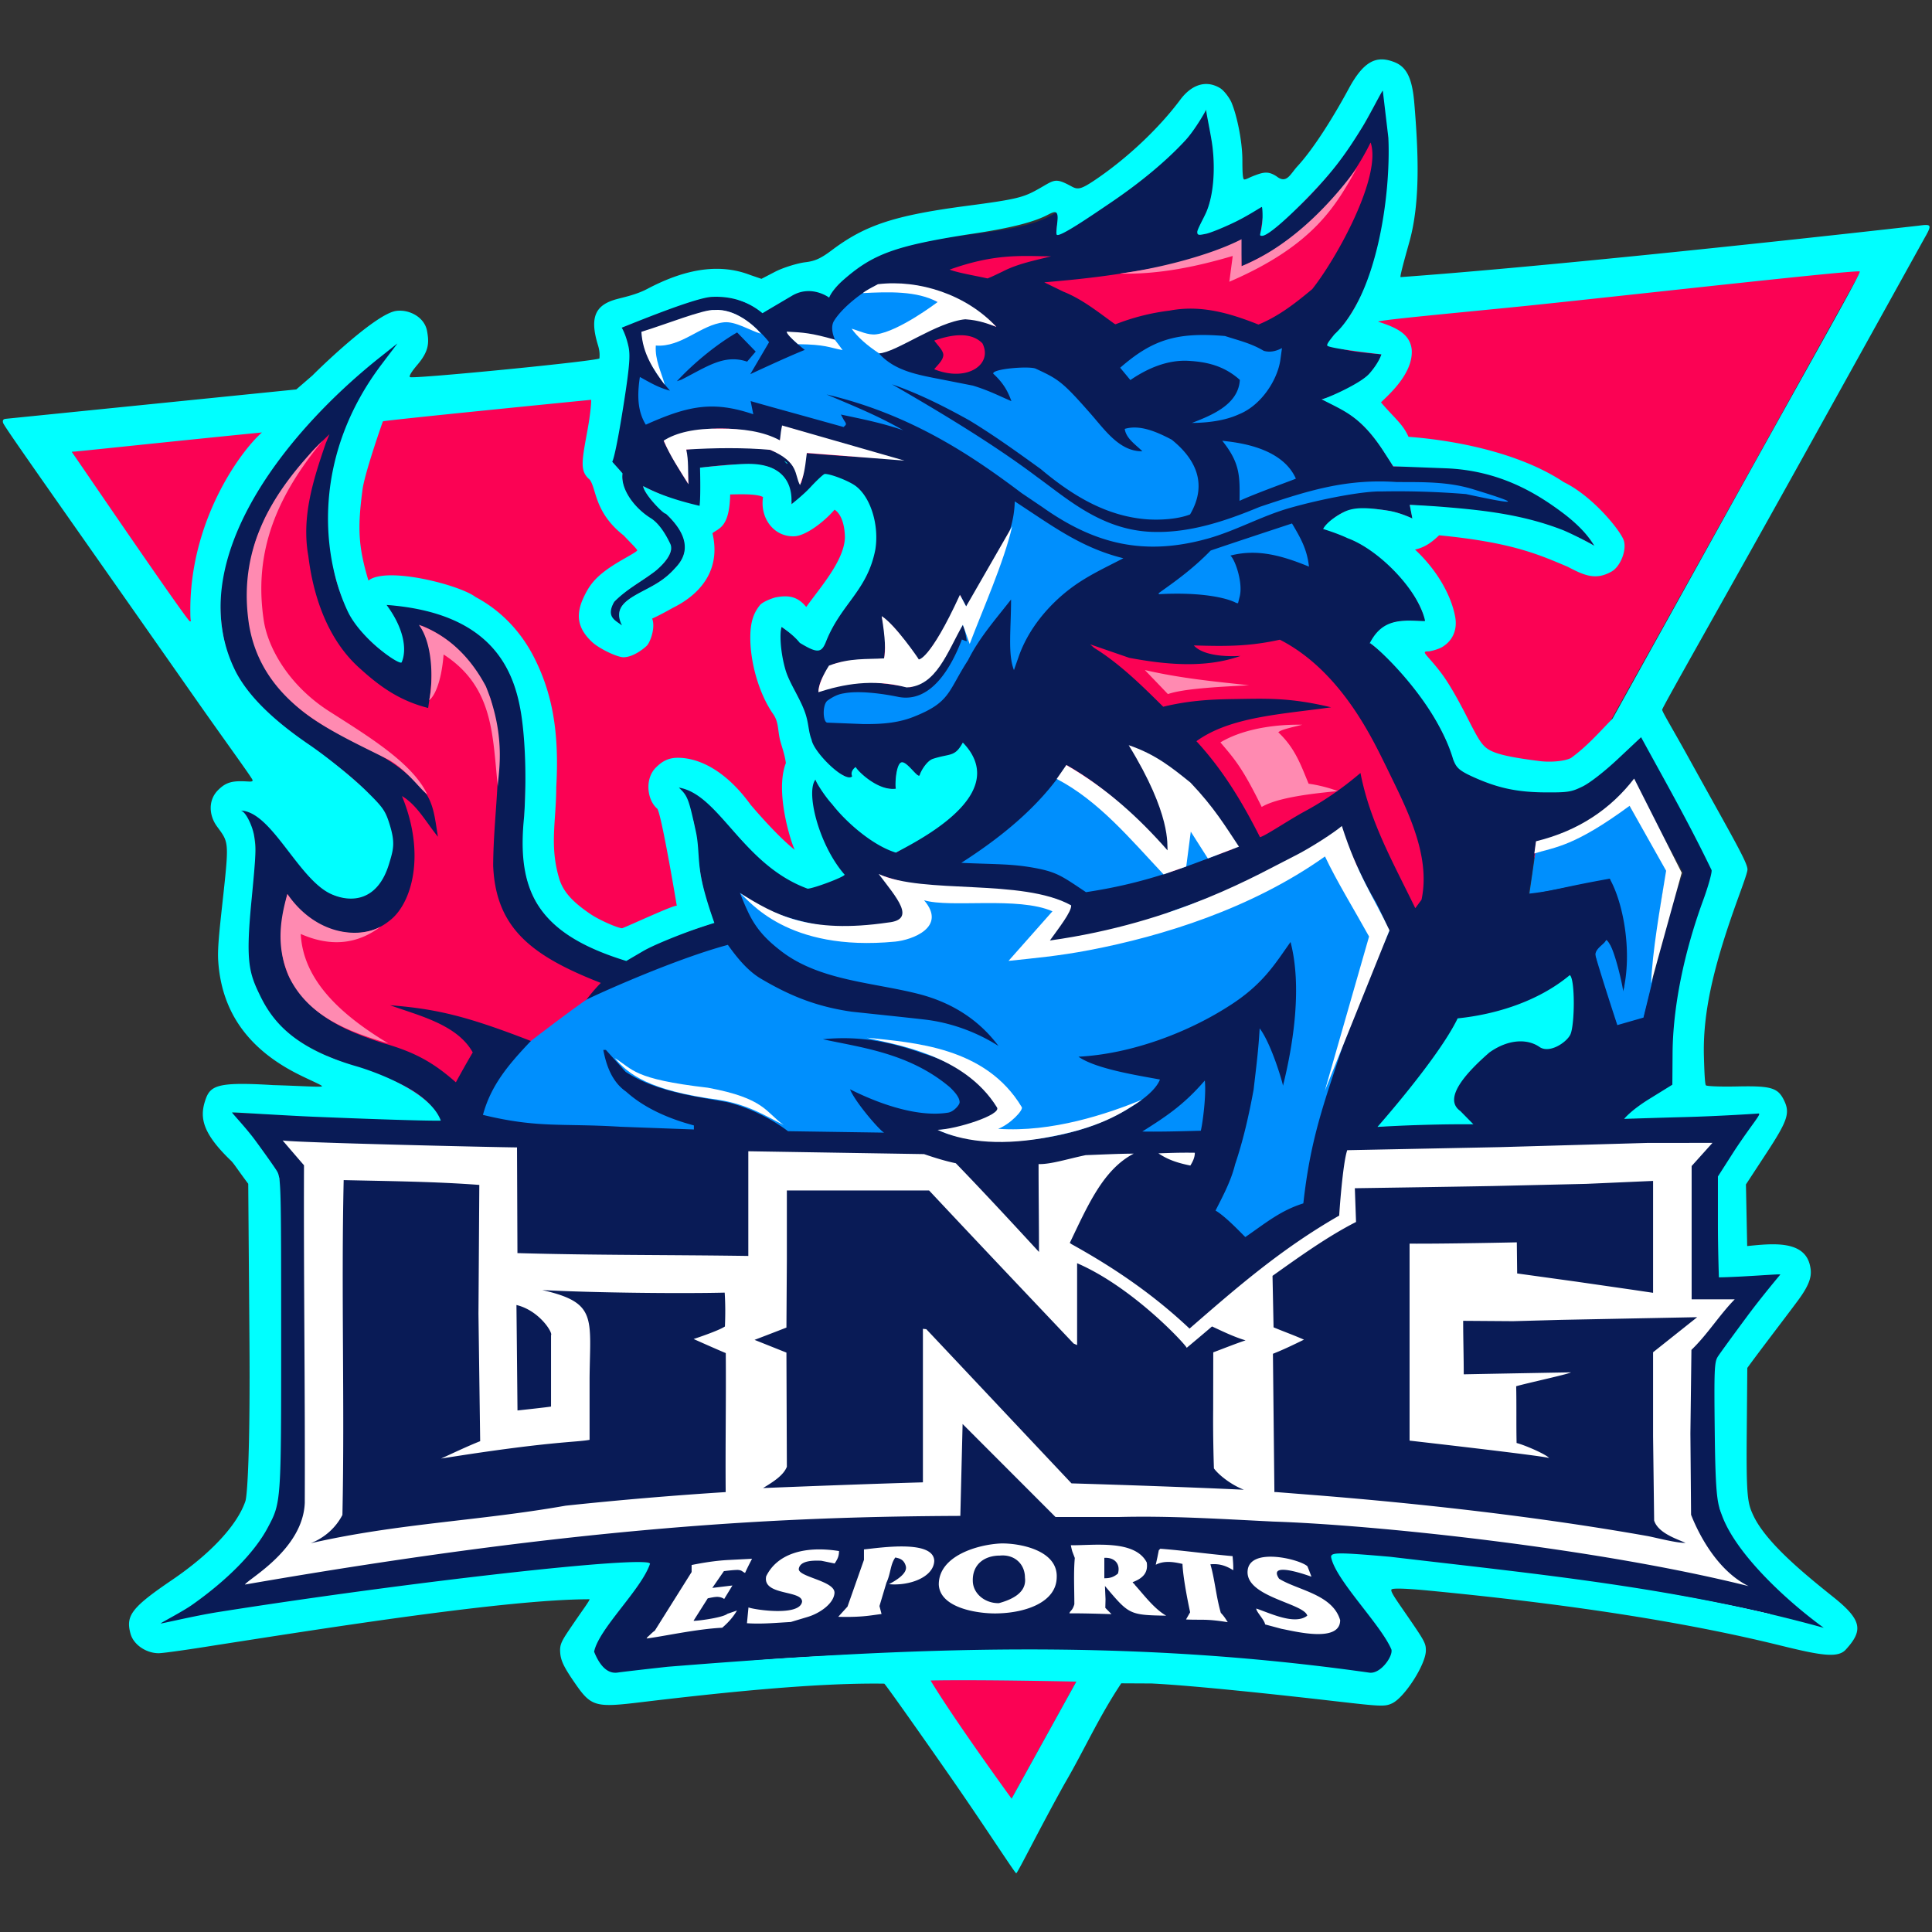 <svg xmlns="http://www.w3.org/2000/svg" xml:space="preserve" width="852" height="852" viewBox="0 0 225.425 225.425"><rect x="0" y="0" width="225.425" height="225.425" fill="#333333" stroke="none"/><g style="display:inline"><path d="m8.384 52.718 32.92 50.602-10.859-.344 3.072 15.188 84.515 91.706c32.833-59.623 66.594-119.656 99.243-178.532l-55.89 3.096c-2.16-8.287 4.67-24.583-5.986-14.805-9.751 3.84-19.677 3.823-29.515 5.732L78.7 42.32Z" style="display:inline;fill:#fb0254;fill-opacity:1;stroke-width:.962;stroke-opacity:.494"/><path d="m30.427 130.704 58.208 2.646 43.128.265 8.797.496 4.432 11.145 8.73-6.085 1.324-6.615 46.037-1.323-.264 3.175-2.646 8.202 1.323 7.673 5.556 1.588-4.498 11.642 6.086 25.4-50.8-7.938 4.233 14.023-85.46-.265 3.174-13.229-50.27 5.821 3.44-10.848z" style="display:inline;fill:#fff;fill-opacity:1;stroke-width:.962;stroke-opacity:.494"/><g style="display:inline;fill:#008ffd;fill-opacity:1"><path d="m84.938 108.511-14.172 6.502c-5.641 3.788-10.203 7.624-15.388 11.412l-1.216 6.314 30.59.749 26.566 1.31 19.55-1.778 5.52.374 6.174.094-2.152 11.319 8.419-.562 6.08-5.051 9.074-31.712-9.074-10.29-12.067 3.649-3.648-5.426-1.87 7.577-8.046-8.98-7.67-4.21-11.6 9.73-4.49 8.137-19.387-3.847zM73.9 49.86l-.187-11.787 14.686-3.649 5.52 3.93 8.325-6.83 8.138 4.21c-.968 2.482-1.85 4.98-2.324 7.555 3.586 2.098 8.602-.685 13.269-1.007l19.831-4.584 9.542 1.965.935 7.016 4.771 8.325 15.154.842 5.332 2.713.375 1.59-15.716-2.152-10.383 2.994 3.46 6.36-15.153 5.52c-8.834.562-16.19 2.193-20.3 6.174l-16.931 7.484-7.016-.936-1.31-4.49 6.08-.842 6.923.468 10.477-21.983-15.435-8.232-10.009-1.216zM179.137 99.531l-.701 4.864 9.423-1.834 1.662 12.826c-.68-1.918-.598-3.876-2.058-5.753-.525.502-1.237.892-1.357 1.637.588 3.021 1.694 5.646 2.584 8.452l3.09-.941.988-3.933c.435-4.468.747-8.989 1.771-13.205l-4.43-7.69c-3.956 2.982-7.497 4.567-10.972 5.577z" style="display:inline;fill:#008ffd;fill-opacity:1;stroke-width:.962;stroke-opacity:.494"/></g><path d="m68.733 192.642 3.47-5.02 3.468-5.02v-.346c-16.01 1.436-32.589 3.48-46.567 5.61-3.753.206-7.125 1.55-10.423 1.577 6.349-3.982 11.173-7.968 13.717-14.685l.172-37.345c-1.868-2.539-3.683-5.109-5.644-7.578 0 0 16.942.673 24.417.87-.377-.939-.92-1.604-1.645-2.288-2.14-1.946-5.136-2.828-7.806-3.816-4.215-1.322-8.877-3.503-11.388-7.425-2.488-3.885-1.58-8.517-1.123-12.849l.436-5.146c.114-1.632-.588-3.6-1.779-4.659 1.016-.088 2.462 1.063 3.47 1.919 1.021.868 2.488 3.158 2.488 3.158 2.062 2.586 4.085 5.735 7.668 5.063 1.618-.22 2.573-1.434 3.218-2.82.893-1.765.775-4.67.118-6.533-3.96-6.742-13.187-9.576-16.433-14.42-3.829-6.627-3.418-13.302-1.042-19.546 2.625-6 7.24-10.647 11.368-14.973 2.907-3.14 4.958-4.862 7.229-6.422l.135.136.135.135c-4.306 4.613-6.522 11.816-7.755 17.593-.106 2.38.088 5.183.23 7.564.063 3.298 2.902 10.004 7.988 11.735.871-2.007-.869-5.674-2.008-6.545 2.677-.027 5.145.631 7.678 1.386 6.48 3.331 7.807 7.116 8.93 14.17l-.183 7.276c-.157 3.925-.713 7.896 1.092 11.478 2.067 4.008 7.295 5.863 10.717 7.195 3.13-2.306 7.25-3.339 10.223-4.43l-.382-1.084-.383-1.084c-.947-3.107-1.182-6.352-1.584-9.562-.768-1.62-.949-2.997-1.817-4.1 2.817.316 5.459 3.933 6.841 5.556 2.59 2.924 5.16 4.799 8.234 6.246 1.496-.439 3-.947 4.25-1.481-1.519-1.496-5.016-8.632-3.396-11.326 2.425 4.333 6.086 6.97 9.491 8.682 3.14-1.93 7.528-4.52 8.827-7.07.485-.871 1.117-4.026-1.075-5.635l-.65 1.042c-2.36 1.114-3.434.32-4.407 2.768-.745-.475-1.734-.808-1.708-1.46-1.046-.02-1.046 1.8-1.035 2.942-2.211.069-3.975-1.335-4.648-2.461-.42.146-.383.733-.441 1.138-.561.072-.983-.254-1.47-.505-2.054-.82-3.332-2.967-3.583-5.002-.565-2.62-1.03-3.308-1.577-4.493-.594-1.04-1.142-2.099-1.43-3.27-.258-1.685-.545-2.926-.178-4.35.553.321 1.893 1.661 4.663 2.638-.081-.981 1.227-3.628 2.336-4.517 2.294-3.178 3.55-4.73 3.55-8.673-.102-4.554-1.977-6.842-5.905-6.877-.559.415-1.513 2.923-3.402 3.382-.174-1.807-1.09-3.9-2.354-4.457-1.665-.734-5.453-.444-8.315-.052v2.213l.017 2.296c-2.38-.254-4.956-1.494-6.68-2.324-.222-.098.634 1.646 2.126 2.715 2.35 2.143 3.995 4.392 1.429 6.959-2.692 3.066-7.951 3.178-5.942 6.645-2.374-1.05-1.56-2.573-.188-3.73 1.743-1.376 5.388-3.094 5.775-5.212-.217-2.7-5.968-4.95-5.684-8.774-.01-.396-1.39-1.503-1.249-1.462 0 0 1.605-8.677 1.99-13.074.08-.934-.865-2.597-.865-2.597.619-.292 4.053-1.57 7.119-2.76 3.074-1.192 6.347-1.322 9.416 1.02 3.223-2.107 4.83-3.456 7.669-1.887 1.354-1.725 2.753-3.318 4.863-4.26 2.893-1.51 5.39-1.926 8.382-2.517 5.385-.842 10.528-1.042 13.532-3.195-.004.865-.155 1.758-.223 2.62 8.795-4.232 15.02-10.17 17.453-14.32 1.139 5.157 1.713 9.477-1.007 14.32 2.922-.525 5.278-2.013 7.75-3.462l.073.078.073.077c-.226 1.153-.376 2.318-.52 3.484 4.466-2.525 8.145-7.034 10.486-10.493l1.685-2.516 1.046-1.937 1.045-1.937.175.746.175.747.367 4.93c.58 5.283-.784 10.31-2.24 15.336-1.302 3.219-2.74 5.345-4.782 7.976l.078.056.078.056c1.556.174.825.524 6.02.948-.903 2.754-4.105 4.553-6.989 5.246 4.356 1.67 6.334 4.455 8.353 7.849 12.617-.44 18.518 1.88 23.514 9.292-5.265-3.283-15.917-4.479-21.588-4.812l.322 1.613c-1.7-.907-4.563-1.391-6.854-1.073-2.057.286-2.983 1.677-3.418 2.235 6.346 2.015 9.99 5.522 11.852 10.805-2.89-.047-4.583-.523-6.433 2.61 4.912 3.64 7.477 8.095 10.196 14.28 4.66 2.394 11.508 3.445 15.57 1.578l2.895-2.756 2.896-2.755 2.581 4.7 2.581 4.7 1.807 3.282 1.807 3.281v.441l-1.072 2.848-1.073 2.848-.889 3.44-.889 3.44-.42 2.447-.42 2.447v7.375l-2.901 1.803-2.901 1.802.441.096.442.096 7.252-.309 7.252-.308.093.093.093.093-2.372 3.56-2.371 3.558V149.037l3.571-.185 3.572-.185v.317l-3.582 4.817-3.583 4.817.077 8.731.077 8.731.67 1.59c3.3 5.727 7.106 8.968 11.5 12.297-21.546-6.199-53.83-8.083-57.463-8.33 2.521 3.693 5.075 7.365 7.626 11.038l-.947 1.426-.947 1.426-.592-.002-.593-.002c-14.53-1.845-26.224-2.404-40.746-2.964-39.768.73-31.908 1.942-48.545 2.968l-1.917-2.885zm17.257-4.726-1.12.386c-.588.487-3.927.885-3.947.803 0 0 1.207-1.897 1.658-2.612.336-.07.867-.19 1.189-.168.499.035.725.248.725.248l.965-1.579-2.35.284 1.354-1.958s1.146-.15 1.644-.14c.485.04.467.186.827.35.313-.71.815-1.654.815-1.654l-2.857.148c-1.419.082-2.807.302-4.195.58v.821l-4.3 6.848c-.33.206-.755.716-1.085.923 1.973-.231 5.826-1.113 8.957-1.273.688-.593 1.26-1.22 1.72-2.007zm70.379 1.123c-.887-3.03-4.985-3.492-7.127-4.835-1.47-2.197 3.778-.233 3.778-.233s-.362-.973-.476-1.223c-.919-.833-6.696-2.244-6.97.496-.319 3.088 6.574 3.81 6.958 5.272-1.447 1.138-4.33-.29-5.953-.833 0 .4.951 1.304 1.034 1.856l1.93.517c1.426.258 6.826 1.687 6.826-1.017zm-62.113-.383c1.32-.389 3.006-1.504 3.11-2.764.122-1.456-4.33-1.884-4.161-2.86.144-.833 1.304-.992 2.63-.924l1.553.32c.365-.563.5-.85.508-1.453-4.23-.672-7.285.446-8.498 2.945-.466 2.285 4.187 1.588 4.187 2.954-.234 1.772-5.662.931-6.253.678l-.178 1.845c1.76.117 3.342-.048 5.115-.143l1.987-.597zm48.188-.47c-.55-1.889-.71-3.95-1.216-5.663 1.178-.115 1.977.263 2.667.692.016-.617-.027-1.03-.077-1.645-3.19-.286-5.742-.66-8.436-.864l-.087.088-.087.087-.167.835-.19.859c1.038-.548 2.254-.293 3.12-.098.075 1.934.893 5.642.893 5.642l-.48.84c1.848.088 2.28-.099 4.87.317-.235-.352-.375-.635-.81-1.09zm-40.782.298 1.195-.164-.242-.926.814-2.724c.51-1.087.442-2.122 1.036-2.944.39.1.986.157 1.22.999.242.863-1.155 1.693-1.96 2.117 2.384.224 5.21-.81 5.283-2.716-.074-2.508-6.332-1.53-8.202-1.34v1.217l-1.919 5.454-1.083 1.191c1.297.036 2.574.012 3.858-.164zm30.762-3.547c-.045-.132-.222-.198-.267-.33 1.247-.471 1.816-1.141 1.646-2.297-1.396-2.72-6.283-1.97-8.859-2.013 0 0 .103.543.193.782l.269.706c-.155 1.734-.049 3.658-.053 5.396-.224.78-.476.713-.577 1.062 1.638-.005 3.275.045 4.911.093l-.72-.731.024-1.008-.068-1.545c2.814 3.32 2.803 3.391 7.147 3.464-1.421-.805-2.677-2.52-3.646-3.58zm-3.572-3.168c1.245-.073 1.902.767 1.588 1.833-.531.447-.973.548-1.588.548zm-5.556 2.29c.148-3.177-4.299-4.005-6.482-3.97-2.717.114-7.277 1.436-7.277 4.784.12 2.896 4.989 3.47 7.012 3.373 3.214-.103 6.697-1.326 6.747-4.187zm-9.79.415c-.059-1.936 1.34-2.97 3.17-2.97 1.658-.16 2.916.951 2.916 2.59.234 1.863-1.789 2.615-3.043 2.963-1.66.024-3.02-1.14-3.043-2.583zm83.807-7.732-.078-9.488.12-9.751c1.883-1.813 3.233-4.035 5.051-5.897H197.38v-15.553l1.215-1.351 1.216-1.352-3.795.003-3.795.003-8.6.245-8.598.245-8.914.179-8.915.179c-.537 1.55-.945 7.602-.935 7.63-6.728 3.853-11.891 8.336-17.464 13.185-4.314-4.066-8.897-7.154-13.778-9.856l-.097-.072-.096-.072c2.062-4.282 3.875-8.558 7.461-10.414-1.745.006-3.778.11-5.604.176-2.114.438-4.084 1.084-5.501 1.043 0 3.394.05 6.86.05 10.254-3.204-3.48-6.808-7.366-9.707-10.353-1.138-.233-2.391-.612-3.704-1.065-6.836-.11-13.67-.222-20.506-.333v12.215c-9.016-.133-18.012-.074-26.938-.331l-.05-12.332c-2.04-.008-26.336-.562-27.35-.816 0 0 1.884 2.204 2.496 2.899-.05 13.64.14 25.755.091 39.396-.226 5.434-6.543 8.835-6.986 9.528 39.675-6.887 63.174-7.924 83.476-8.013l.265-10.721 10.843 10.854h7.306c6.041-.162 12.068.234 18.099.53 11.827.384 37.61 3.066 55.463 7.533-3.315-1.625-5.562-5.401-6.714-8.327zm-157.36.026c.275-12.963-.151-25.969.147-39.072 5.182.117 10.658.168 15.826.56l-.099 15.043.199 14.86c-1.374.537-3.222 1.414-4.563 2.026 12.697-2.029 15.716-1.88 17.329-2.185v-7.261c.074-7.027.882-8.755-5.524-10.215 6.272.334 16.597.42 21.288.299.086 1.34.084 2.61.028 3.95-.763.52-3.652 1.463-3.652 1.463s2.65 1.188 3.751 1.642c.047 5.411-.056 10.806-.009 16.218a446.345 446.345 0 0 0-18.68 1.587c-10.161 1.793-19.514 2.05-29.74 4.381 1.728-.685 2.96-1.885 3.698-3.296zm152.37 2.474c-12.881-2.288-26.516-3.791-38.422-4.753l-4.982-.393h-.223l-.172-16.137c1.237-.486 2.429-1.066 3.621-1.648-1.284-.565-2.268-.904-3.547-1.438l-.122-6.007c3.087-2.195 6.42-4.595 9.745-6.286l-.14-3.938s10.843-.16 16.147-.258l10.848-.251 3.903-.172 3.902-.173V150.845l-1.124-.167-1.125-.168-6.747-.974-6.863-.95-.04-3.63s-8.403.182-12.512.152v22.984s15.801 1.794 16.28 2.033c-.295-.406-2.812-1.512-3.794-1.756-.049-2.192.001-4.432-.048-6.623 1.227-.36 6.157-1.421 6.386-1.622 0 0-8.388.15-12.505.23 0-2.037-.067-4.205-.067-6.241l5.821.042 5.623-.155 7.93-.156 7.932-.155-5.147 4.092v9.819l.124 9.818c.462 1.45 2.598 2.13 3.671 2.605-1.046.023-3.332-.577-4.352-.781zm-100.513-8.1-.05-13.321-3.72-1.485s2.83-1.082 3.72-1.436l.05-7.964v-8.03h16.598c4.259 4.543 7.673 8.158 11.973 12.697l4.89 5.163.203.088.203.088v-9.551c6.715 2.905 12.967 9.832 12.781 9.877 0 0 2.166-1.807 2.958-2.5 1.139.524 2.53 1.218 3.917 1.623-1.27.428-2.514.93-3.77 1.4l-.011 6.658c-.035 3.523.088 6.885.088 6.885.61.823 2.074 1.943 3.498 2.487-6.606-.306-14.368-.573-20.115-.742-5.614-5.956-11.326-12.034-16.941-17.99l-.397-.043v17.912c-6.219.183-12.436.419-18.653.666 1.13-.687 2.377-1.456 2.778-2.482zm-31.43-6.57s-.083-8.757-.121-12.304c2.67.64 4.282 3.253 4.035 3.52v8.329c-.478.087-3.913.455-3.913.455zm91.692-24.162c.609-5.455 1.556-9.145 3.235-14.228l1.537-4.654 1.993-5.003 1.992-5.003.639-1.437.638-1.436s-1.103-2.624-1.833-3.84c-1.658-2.76-3.678-7.813-3.775-7.905-6.108 4.271-12.893 7.018-19.152 9.19-5.332 1.851-11.38 7.048-14.963 3.782-1.194-1.088 2.611-3.854 2.448-4.18-1.652-1.394-7.972-1.997-10.992-1.913-2.396.066-4.713-.209-7.08-.582-1.428-.225-4.11-1.124-4.11-1.124s3.116 2.584 2.783 4.506c-.22.939-1.415 1.384-2.443 1.549-5.42.871-11.99-1.054-14.75-2.624-.613-.35-1.91-1.338-1.91-1.338s.558 1.401.811 1.922c.96 2.164 2.146 3.441 3.962 4.851 4.463 3.464 10.606 3.656 15.982 5.008 4.486 1.129 7.457 3.462 9.42 6.094-2.469-1.583-5.51-2.725-8.593-3.081-2.496-.289-5.812-.626-8.537-.92-4.184-.6-7.27-1.894-10.573-3.84-1.705-1.004-3.006-2.754-3.874-3.957-7.131 1.919-17.805 6.937-16.532 6.439a20.531 20.531 0 0 1 1.706-2c-8.032-3.14-12.253-6.36-12.558-13.67.034-6.994 1.471-12.808-.339-19.59-1.858-4.276-4.482-6.954-7.959-8.401h-.28c1.703 2.287 1.488 5.45 1.248 7.814l-.255 1.768c-3.182-.809-5.448-2.335-7.89-4.548-3.896-3.41-5.536-8.628-6.09-13.172-.821-4.573.564-8.89 2.03-13.161l.215-.53.215-.528c-.46.445-1.065 1.033-1.899 1.852-2.104 2.445-4.205 5.155-5.584 7.854l-.911 2.153c-1.243 3.275-.991 6.686-1 10.125.744 3.287 1.947 5.925 4.238 8.353 2.129 2.538 5.072 4.06 7.993 5.514 2.777 1.312 5.498 2.815 7.565 5.103 1.79 1.534 1.875 3.8 2.26 6.01-1.358-1.652-2.456-3.735-4.2-4.745 2.856 6.933 1.093 12.671-1.49 14.567-1.84 1.494-4.093 1.636-6.12 1.157-2.339-.552-4.727-2.51-5.776-4.294-.647 3.159-1.222 6.515.152 9.512 2.454 4.644 6.38 6.363 10.995 7.87 3.904 1.093 6.034 2.391 8.531 4.585a116.017 116.017 0 0 1 1.967-3.488c-1.817-3.274-6.35-4.308-9.65-5.507 5.355.43 8.858 1.228 16.433 4.174-2.671 2.808-4.661 5.187-5.593 8.623 6.465 1.57 9.163.96 16.015 1.382l8.599.319v-.47l-1.125-.327c-2.461-.774-4.864-1.891-6.782-3.616-1.704-1.174-2.335-3.17-2.664-4.872h.303l2.297 2.555c3.466 2.294 8.052 2.852 11.807 3.534 2.664.637 5.256 1.97 7.144 3.397l11.237.167c-.375-.057-3.39-3.526-4-5.056 4.026 2.015 8.271 3.252 11.47 2.718.627-.105 1.304-.887 1.316-1.181.023-.58-.591-1.256-1.141-1.783-4.738-4-10.394-4.628-14.813-5.593 4.318-.444 8.018.333 11.806 1.695 3.979 1.169 7.283 3.635 8.658 6.452-1.661 2.25-4.646 2.256-6.965 2.434 1.743.987 4.876 1.154 7.076 1.244 3.576.123 7.18-.47 10.545-1.621 2.813-.963 7.365-3.325 8.21-5.504-2.161-.42-7.419-1.188-9.506-2.664 6.124-.319 12.64-2.778 17.445-5.842 4.088-2.555 5.519-5.05 7.299-7.542 1.358 5.2.339 11.88-.884 16.785.054-.066-1.313-4.86-2.72-6.709-.143 2.593-.412 4.596-.704 7.144-.546 2.969-1.201 5.879-2.164 8.736-.473 1.922-1.394 3.633-2.28 5.38 1.323.758 3.603 3.287 3.487 3.083 2.368-1.63 4.091-3.088 6.757-3.92zm-12.66-5.908c-1.762-.026-2.967.026-4.25.07.98.648 1.944 1.06 3.726 1.424.315-.509.524-.97.524-1.494zm1.166-8.427c-2.463 2.853-4.518 4.197-7.296 5.952 2.273.036 4.544-.033 6.815-.093.08-.012.69-3.826.48-5.86zm30.855 4.985.115-.101s-1.38-1.45-2.05-2.195c-.086-2.824 2.617-4.677 4.466-6.184 1.48-1.068 3.095-1.684 5.026-.794 1.468.612 3.509.095 4.163-1.098.553-1.438.671-4.653.055-6.822-1.012.969-2.45 1.883-3.688 2.51-3.607 1.626-5.794 2.121-9.376 2.496l-1.058 1.78-1.058 1.78c-1.54 2.165-3.127 4.279-4.864 6.288-.8.912-1.587 1.835-2.367 2.764 3.582-.383 8.57-.156 10.636-.424zm20.327-12.327.849-3.473.85-3.474c.981-3.295 1.8-7.06 2.928-9.927-1.042-2.013-3.633-6.444-5.779-10.987-.89 2.033-6.559 6.422-11.387 7.396-.193 1.476-.348 3.182-.844 6.005 3.067-.333 3.686-.729 9.438-1.747 1.588 2.786 2.678 8.54 1.562 13.196.145.075-1.164-6.041-2.001-6.041-.071.461-1.404 1.019-1.204 1.894.8 2.692 1.663 5.364 2.535 8.034 1.018-.29 2.035-.584 3.053-.876zM161.797 89.56c-1.536-3.08-5.22-11.221-12.465-14.921-3.642.812-6.436.775-10.035.669 1.384 1.563 5.45 1.222 5.45 1.222-4.196 1.515-9.022.969-12.987.225l-4.56-1.572.23.204.231.204c3.096 1.909 5.82 4.656 8.064 6.871 2.805-.684 5.323-.854 8.009-.892 3.872-.055 6.651-.227 11.576.959-5.794.817-11.758 1.089-15.712 3.953 3.187 3.455 5.461 7.319 7.418 11.2.666-.17 3.315-1.983 5.287-3.047 3.15-1.7 5.44-3.603 6.437-4.444 1.115 5.742 3.812 10.444 6.396 15.776l.363-.493.363-.492c1.151-5.399-1.972-11.055-4.065-15.422zm-18.02 9.541c-2.245-5.822-6.534-9.845-11.957-12.093 2.305 4.066 4.738 8.169 4.546 12.46-3.228-3.592-7.314-7.635-11.911-10.196-3.259 5.083-8.24 8.803-12.288 11.403 3.955.192 5.855.082 8.717.626 2.466.47 3.113.98 5.827 2.796 7.623-1.143 12.114-3.185 17.066-4.996zm-30.812-22.093c1.282-2.585 3.244-4.8 5.006-7.058-.005 3.52-.393 6.367.335 8.235l.508-1.438c1.13-3.343 3.55-6.187 6.185-8.156 1.898-1.419 4.033-2.39 6.076-3.454-4.971-1.231-8.328-3.81-12.674-6.637-.105 4.689-2.953 8.083-5.677 12.274-.177-.39-.674-1.315-.674-1.315.067.404-2.814 5.901-4.783 7.824-1.895-2.838-2.964-4.38-4.376-5.299.574 2.529.321 3.367.313 4.833-2.27.365-5.448.02-6.534 1.055-.622 1.028-1.155 1.735-1.155 2.883.727-.355 2.026-.94 3.116-1.086 2.514-.335 4.782.124 7.59.53 3.116-1.285 4.711-5.02 6.092-7.264.296.482.384 1.297.491 1.871-.026.036-.572-.19-.572-.19-1.314 3.447-3.683 7.4-7.384 6.704-2.019-.423-4.72-.75-6.374-.423-.497.071-1.058.24-1.904.835-.644.452-.57 2.581-.026 2.585l4.132.164c1.991.022 3.978-.079 5.885-.828 4.37-1.718 4.005-2.95 6.404-6.645zm31.657-7.305c.472-1.646-.526-4.452-1.06-4.876 3.204-.84 6.145.052 9.166 1.284-.212-2.006-.974-3.35-1.978-5.034 0 0-6.83 2.245-9.49 3.16-2.188 2.251-4.351 3.743-6.058 4.967v.128c5.024-.28 8.03.454 9.057 1.027l.193.021.17-.677zm-3.731-6.851c3.288-.915 6.305-2.642 9.583-3.577 3.86-1.101 8.707-1.994 10.715-1.932a98.146 98.146 0 0 1 9.864.305c5.198 1.128 7.324 1.422.984-.512-2.985-.957-5.966-.88-9.054-.892-5.994-.41-10.435 1.035-16.007 2.9-4.045 1.681-8.204 3.066-12.535 2.916-5.873-.203-9.853-3.82-13.394-6.377-5.355-4.038-11.909-7.918-16.97-10.842 3.162 1.097 6.12 2.589 9.032 4.212 2.881 1.747 5.607 3.712 8.335 5.685 3.763 3.162 7.64 5.435 12.17 5.839 1.626.144 3.81.013 5.243-.553 2.193-3.75.423-6.654-2.143-8.723-1.837-.971-3.766-1.77-5.48-1.258.153 1.124 1.28 1.836 2.054 2.61-2.607.043-4.303-2.39-5.945-4.275-3.374-3.851-3.834-4.132-6.496-5.361-.721-.333-5.1.006-4.955.584 1.204 1.107 1.72 2.088 2.119 3.206-1.313-.557-2.59-1.232-4.496-1.815l-3.51-.69c-2.829-.558-5.555-.971-7.444-3.06 3.64-.869 7.311-4.403 10.428-3.996 1.234.099 2.253.455 3.263.897-3.982-4.04-9.75-5.535-13.791-4.874-.972.159-4.05 2.359-5.153 4.18-.381.629-.182 1.55.131 2.209-.963-.054-3.544-.855-5.615-.904.546.91 2.18 2.155 2.083 2.072-2.08.824-6.367 2.836-6.367 2.836l2.196-3.737c-1.174-1.51-2.905-2.853-4.2-3.372-2.514-.923-3.902.04-6.237.845l-4.45 1.364c.568 3.08 1.46 4.698 3.323 6.82-1.377-.362-2.298-.933-3.512-1.597-.304 2.02-.32 3.93.692 5.567 4.985-2.235 7.857-2.8 12.54-1.216l-.308-1.537c1.957.564 3.922 1.1 5.885 1.645l4.964 1.38.15-.15c.282-.209-.025-.478-.159-.729l-.31-.578c2.574.553 4.74.965 7.274 1.836-2.987-1.716-5.729-2.81-8.947-4.178 9.956 2.345 17.113 7.254 22.755 11.504l2.445 1.652c5.976 4.23 11.737 5.762 19.25 3.67zM86.008 38.788l2.167 2.233-1.002 1.176c-2.69-.917-4.74.628-7.666 2.103l-.264.09-.265.09c2.144-2.307 4.811-4.413 7.03-5.692zM151.2 55.843c-1.69-3.798-7.155-4.24-8.587-4.416 2.043 2.554 2.068 4.045 2.015 7.01 1.99-.925 6.807-2.631 6.572-2.594zm-70.72-3.428c1.2-.366 12.056-2.092 12.727 3.743.107.283.059.386.297.167.34-1.198.412-2.25.539-3.455 3.679.329 7.81.548 11.198.696-2.517.217-6.813-1.94-13.928-3.852-.05.56-.305 1.69-.305 1.69-2.763-.684-6.618-2.828-13.573.068.975 1.952 1.718 3.167 2.861 4.98.058-1.73-.306-2.512-.2-4.013zm64.031-4.056c2.691-1.062 4.531-4.059 4.873-6.307l.197-1.438c-.45.236-1.254.59-2.138.314-1.48-.882-2.881-1.188-4.507-1.721-5.608-.475-8.439.393-12.235 3.7l1.19 1.437c2.088-1.433 4.422-2.38 6.807-2.24 1.853.108 4.026.465 5.967 2.224-.164 2.787-3.068 4.059-5.593 5.018 1.775-.006 3.833-.252 5.44-.987zm-29.884-8.301c-1.47-1.507-3.973-.896-5.617-.32.372.53 1.046 1.144 1.057 1.67-.017.636-.674 1.181-1.062 1.674 3.821 1.542 6.885-.552 5.622-3.024zm21.863-3.82c3.619-.694 7.022.302 10.346 1.63 2.387-.983 4.32-2.5 6.276-4.134 2.91-3.679 8.127-13.172 6.812-17.115-2.342 4.793-6.175 9.099-10.08 11.686-1.38 1.141-4.983 2.82-4.979 2.78 0 0-.068-2.119-.135-2.989-2.618 1.278-5.406 2.032-8.19 2.839-6.533 1.227-9.987 1.599-14.7 2.006l2.25 1.095c2.206.881 4.04 2.378 5.953 3.749l.06.025.06.025a25.812 25.812 0 0 1 6.327-1.597zm-19.53-4.542c1.77-.924 3.752-1.297 5.674-1.788-3.244-.015-6.404-.397-11.836 1.552 1.074.393 2.893.686 4.428 1.028.592-.23 1.16-.522 1.735-.792z" style="display:inline;fill:#091b56;fill-opacity:1;stroke-width:.265"/><path d="M110.86 207.275c-4.001-5.75-7.458-10.622-7.68-10.826-7.843-.121-18.685 1.004-28.29 2.152-5.448.66-5.901.562-7.845-2.268-1.099-1.598-1.58-2.446-1.67-3.382-.11-1.144.128-1.448 1.638-3.668.888-1.305 1.779-2.5 1.779-2.683-9.555 0-30.36 3.299-43.853 5.4-2.66.429-5.887.897-6.43.896-1.435 0-2.911-.978-3.27-2.243-.604-2.131.091-3.078 4.814-6.289 4.638-3.152 7.647-6.472 8.58-9.207.222-.648.573-5.936.471-18.978l-.14-18.055c-1.264-1.685-1.677-2.373-2.012-2.695-3.365-3.232-3.649-5.041-3.02-6.988.575-1.785 1.341-2.237 7.944-1.833 3.366.097 5.695.275 5.695.13 0-.134-1.53-.756-2.97-1.496-5.83-2.995-8.79-7.382-9.144-13.194-.098-1.62.235-4.24.635-7.961.641-5.964.547-5.853-.777-7.662-.933-1.274-1.054-3.054.122-4.23.705-.705 1.312-1.018 2.492-1.04 1.027-.019 1.565.157 1.545-.124-.015-.208-3.224-4.59-6.788-9.679C6.239 57.87.473 49.77.359 49.335c-.082-.315.028-.44.329-.47.765-.075 33.886-3.427 33.886-3.427l1.918-1.659c-.007-.022 7.174-7.133 9.727-7.5 1.452-.21 3.304.673 3.609 2.34.25 1.365.239 2.338-1.129 3.946-.667.784-1.063 1.399-.827 1.444.897.172 22.07-1.904 22.075-2.196.006-.272.078-.715-.175-1.536-1.032-3.35-.249-4.718 2.21-5.38.832-.224 2.28-.52 3.536-1.184 4.01-2.116 8.11-3.142 12.025-1.623l1.304.445 1.571-.815c1.066-.554 2.767-1.029 3.514-1.117 1.107-.131 1.784-.4 3.125-1.41 3.897-2.932 7.312-4.066 15.827-5.183 5.766-.756 6.531-.98 8.243-1.938 1.919-1.074 1.931-1.397 3.917-.312.728.4 1.12.318 2.724-.76 3.697-2.489 7.43-5.991 9.944-9.363 1.33-1.784 3.031-2.34 4.654-1.35.481.293 1.119 1.181 1.33 1.688.65 1.556 1.265 4.554 1.265 6.742 0 1.146.028 2.112.177 2.204.15.092.55-.177 1.204-.427 1.12-.428 1.664-.535 2.613.088 1.18.92 1.586-.266 2.437-1.188 1.914-2.075 4.25-5.843 5.97-9.033 1.8-3.338 3.31-3.914 5.355-3.103 1.437.57 2.065 1.916 2.306 4.804.472 5.658.718 11.432-.551 16.065-.292 1.065-1.154 4.051-1.058 4.206 14.651-1.053 40.179-3.71 60.428-5.997 1.477-.196 1.64-.18.743 1.387-.104.18-6.672 12.048-15.112 27.226-8.44 15.178-15.533 27.611-15.533 27.859 0 .247 1.268 2.32 2.99 5.437 5.246 9.493 6.965 12.367 6.965 13.206 0 .437-.86 2.648-1.585 4.712-2.512 7.141-3.635 12.25-3.498 17.125.049 1.745.115 3.233.23 3.346.113.114 1.739.174 3.612.134 3.822-.08 4.728.11 5.436 1.48.812 1.57.569 2.4-1.987 6.304l-2.388 3.648.146 7.189c2.79-.271 6.644-.754 7.324 2.256.232 1.025.182 1.964-1.42 4.123-1.595 2.149-4.405 5.794-5.89 7.842l-.066 7.607c-.065 7.375.1 8.15.732 9.531 1.445 3.155 5.786 6.734 9.39 9.612 3.414 2.725 3.428 3.927 1.43 6.12-.927 1.02-2.966.665-7.634-.487-10.903-2.69-24.3-4.796-41.022-6.402-2.647-.254-4.173-.301-4.34-.135-.167.167.374.96 1.237 2.211 2.615 3.794 2.767 4.006 2.767 4.914 0 1.61-2.476 5.47-3.93 6.16-.854.405-1.325.368-6.634-.243-6.819-.785-16.503-1.823-21.436-2.07l-3.541-.018c-2.654 3.98-4.373 7.892-6.613 11.712-2.975 5.348-5.497 10.458-5.643 10.452-.145-.006-3.71-5.548-7.712-11.299zm14.72-11.065s-11.129-.248-17.003-.132c2.897 4.792 9.457 13.786 9.457 13.786zm-47.66-1.734c28.78-2.312 53.61-3.3 81.792.678 1.341.26 2.86-1.93 2.634-2.7-1.25-2.94-6.552-8.135-7.036-10.788 0-.544.815-.547 6.88-.023 17.566 2.08 33.455 3.548 50.61 8.292-4.285-3.114-10.108-8.487-11.829-12.98-.549-1.472-.806-1.915-.893-9.688-.085-7.533-.051-8.348.37-8.996.253-.391 1.81-2.53 3.459-4.752 1.648-2.223 3.816-4.799 3.816-4.799.169-.127-4.046.269-7.163.32 0 0-.114-3.226-.114-6.258v-5.512l1.934-3.023c2.13-3.224 3.265-4.391 2.775-4.324-.145.02-4.583.31-8.49.414-3.925.104-7.16.215-7.16.215s.743-.974 2.98-2.355l2.645-1.635.026-3.683c.036-5.312 1.305-11.66 3.56-17.811.593-1.62 1.041-3.212.995-3.538-2.704-5.6-5.065-9.717-8.229-15.512l-2.674 2.51c-1.565 1.47-3.277 2.807-4.129 3.227-1.324.653-1.716.716-4.365.7-3.338-.02-5.614-.513-8.541-1.853-1.661-.76-1.866-1.118-2.215-1.986-2.184-7.438-10.136-14.242-9.75-13.535 1.025-2.029 2.385-2.565 4.106-2.652.797-.066 2.278.091 2.364.018-.712-3.506-5.346-8.303-9.036-9.65-1.243-.59-2.85-1.072-2.85-1.072-.068.162.162-.797 2.349-1.95 1.29-.68 2.926-.54 5.242-.189 1.365.208 2.814.91 2.814.91l-.308-1.594c.052-.002 2.37.117 3.924.244 4.928.4 9.375.924 13.951 2.705 1.434.592 3.787 1.872 3.683 1.854-.036.006-.792-1.696-3.796-3.933-2.915-2.17-7.244-4.89-13.562-5.132l-6.122-.235-.944-1.455c-2.788-4.413-4.76-4.957-7.454-6.384-.184.276 4.495-1.694 5.617-2.982 1.127-1.293 1.403-2.243 1.403-2.243s-6.195-.686-6.323-1.02c-.07-.182.25-.57.832-1.306 4.96-4.602 6.597-16.2 6.3-22.928 0 0-.641-5.392-.648-5.5-.012-.2-1.464 2.722-2.417 4.28-2.175 3.555-3.633 5.336-6.003 7.82-2.235 2.342-4.914 4.824-5.66 4.827-.45.003-.151-.141.002-1.452.094-.8.021-1.919-.04-1.919-.062 0-1.608 1.025-3.112 1.753-1.503.727-2.955 1.297-3.428 1.389-.739.142-.992.223-.992-.23 0-.291.745-1.612 1.026-2.249.862-1.947 1.09-4.985.736-7.79-.168-1.331-.847-4.412-.721-4.287.06.06-1.317 2.431-2.387 3.6-2.253 2.457-5.292 4.95-8.513 7.148-2.817 1.922-6.126 4.167-6.521 3.923-.16-.099.085-1.48.085-1.985 0-.916-.421-.73-1.152-.352-1.371.71-3.725 1.483-9.284 2.284-8.555 1.349-11.134 2.306-14.567 5.319-1.38 1.211-1.645 2.054-1.656 2.062-.07-.066-2.115-1.53-4.325-.226l-3.458 2.04c-1.032-.861-2.93-2.06-5.964-1.903-2.338.18-11.133 3.91-10.458 3.586 0 0 .376.577.69 1.787.298 1.143.396 1.758-.49 7.349-.981 6.19-1.304 6.513-1.304 6.513l1.202 1.356c-.247 1.727 1.25 3.953 3.296 5.228 1.238.771 2.08 2.59 2.27 2.98.669 1.376-1.888 3.337-1.945 3.35-1.507 1.124-3.086 1.93-4.594 3.43-1.007 1.803.17 2.164.912 2.76-1.395-2.727 1.81-3.5 4.166-4.978a9.123 9.123 0 0 0 1.938-1.612c.517-.578 2.954-2.757-.985-6.447-.275.086-2.589-2.343-2.652-3.225 2.429 1.32 5.44 2.03 6.58 2.305.154-1.228.051-4.455.051-4.455s4.222-.459 5.757-.443c5.56.057 4.88 4.507 4.907 4.714 0 0 1.378-1.078 2.185-1.951.807-.873 1.578-1.588 1.715-1.588.726 0 2.851.836 3.625 1.426 1.734 1.323 2.727 4.555 2.27 7.391-.929 4.807-3.97 6.318-5.725 10.673-.549 1.437-1.02 1.47-3.092.22-.797-1.004-2.119-1.855-2.119-1.855-.228.55-.196 2.773.449 4.997.459 1.582 1.734 3.344 2.315 5.072.422 1.256.338 2.074.735 3.094.243 1.47 3.936 5.101 4.734 4.264-.29-.622.396-1.085.407-1.082.368.627 2.717 2.827 4.709 2.523-.148-.037-.058-3.004.676-3.08.675-.069 1.946 2.024 2.097 1.476.129-.465.822-1.648 1.534-1.878 2.038-.66 2.543-.173 3.487-1.9 5.364 5.564-3.556 10.641-7.822 12.84-2.624-.795-5.737-3.462-7.432-5.65-.884-.947-2.118-2.904-1.908-2.904-1.214 1.37.327 7.663 3.375 11.134-.115.3-3.715 1.637-4.326 1.63-7.63-2.795-10.287-11.025-15.034-11.794 1.06.953 1.172 1.379 1.986 5.069.407 1.845.225 3.366.66 5.57.434 2.204 1.512 5.154 1.512 5.154s-1.61.483-3.284 1.107c-1.673.624-3.966 1.556-5.035 2.182l-1.96 1.148c-10.418-3.195-12.833-8.17-11.913-16.919.355-5.552-.025-9.881-.364-11.976-.824-5.08-3.406-11.73-15.693-12.647 2.113 2.85 2.361 5.315 1.767 6.679-.113.502-4.763-2.67-6.3-5.932-3.157-6.694-4.083-18.21 3.96-28.825l1.847-2.439-2.183 1.733c-11.13 8.893-23.085 24.019-16.65 36.642 1.268 2.39 3.698 5.145 8.461 8.4 2.528 1.726 5.475 4.212 6.761 5.476 1.946 1.912 2.208 2.292 2.712 3.93.657 2.136.42 2.896-.1 4.598-1.297 4.231-4.306 4.554-6.712 3.486-3.882-1.724-7.01-9.77-10.65-9.752.615-.05 1.462 1.849 1.632 2.946.24 1.537.237 1.925-.318 7.684-.686 7.115-.261 8.359 1.097 11.117 1.605 3.26 4.384 6.132 11.193 8.098 1.198.346 8.482 2.675 9.81 6.328 0 0-1.526.096-14.89-.455-3.338-.138-9.426-.542-9.469-.5-.043.044 1.62 1.776 2.724 3.279 1.104 1.502 2.233 3.101 2.51 3.553.478.786.5 1.625.501 18.957.001 19.89.014 19.707-1.6 22.722-1.513 2.827-4.674 6.043-8.797 8.948-1.135.8-3.71 2.123-3.664 2.169.046.046 3.968-.897 6.658-1.323 22.419-3.55 50.092-6.652 50.444-5.654-1.009 3.02-5.976 7.576-6.527 10.27.589 1.49 1.482 2.616 2.733 2.437.607-.088 3.246-.394 5.866-.68zm82.805-62.993c-.27.303 7.116-7.996 9.352-12.66 4.291-.44 9.3-1.896 13.087-5.047.637.436.582 5.927.053 6.96-.473.924-2.438 2.221-3.591 1.421-1.372-.952-3.578-.96-5.84.642-2.433 2.12-5.553 5.32-3.395 6.832.546.558 1.524 1.55 1.524 1.55-5.997-.045-11.195.317-11.19.302zM91.512 53.777c.533.313.454.574 0 0zm71.144 128.339zM78.97 105.703c.362 2.173-1.689-10.379-2.266-11.332-1.203-.997-1.506-3.483-.18-4.809.678-.679 1.406-1.15 2.578-1.145 2.61.01 5.707 1.646 8.478 5.478 3.423 4.014 5.186 5.29 5.186 5.29-.134.08-2.485-6.527-1.07-10.153-.144-1.081-.52-2.015-.695-2.75-.263-1.104-.132-2.024-.78-2.953-1.648-2.356-2.711-6.034-2.674-9.084.024-1.932.503-2.858 1.136-3.659.355-.378 1.214-.71 1.766-.874 1.784-.368 2.739.043 3.623 1.11 1.63-2.287 4.444-5.42 4.513-8.124-.054-2.703-1.228-3.226-1.21-3.226-1.32 1.518-3.41 3.053-4.688 3.102-2.434.093-4.039-2.18-3.655-4.577-.868-.502-3.987-.253-3.836-.318-.074 3.884-1.33 3.938-2.067 4.534.938 3.934-.989 6.914-4.633 8.716-1.7.959-2.405 1.248-2.405 1.248.418 1.026-.212 2.743-.62 3.162-.205.21-1.492 1.33-2.717 1.351-.77-.009-2.863-1.014-3.688-1.795-1.626-1.541-1.956-3.075-.975-5.177.708-1.516 1.472-2.54 3.821-3.99.903-.557 2.436-1.362 2.436-1.506 0-.143-.621-.73-1.583-1.75-3.436-2.697-3.151-5.43-3.956-6.506-1.153-.981-.953-2.016-.282-5.662.474-2.575.452-3.656.452-3.656s-24.176 2.39-24.305 2.519c0 0-1.972 5.557-2.358 7.823-.596 4.499-.555 6.66.673 10.751 2.095-1.686 10.625.493 12.493 1.915 3.208 1.71 5.467 4.304 6.908 7.197 2.01 4.032 2.89 8.45 2.514 14.994-.012 4.041-.806 6.82.348 10.679.505 1.689 1.816 2.872 3.565 4.075 1.154.794 3.304 1.696 3.77 1.707.813-.287 6.338-2.878 6.383-2.605zm104.334-17.261c1.88-1.375 3.19-2.884 4.856-4.602l14.414-25.967c9.526-17.16 14.59-26.023 14.418-26.195-.24-.24-25.313 2.587-37.967 3.913-6.076.636-18.224 1.736-18.224 1.94 2.032.664 3.716 1.37 3.917 3.266.188 2.681-2.492 5.099-3.587 6.146 1.39 1.67 2.566 2.514 3.208 4.023 5.488.407 12.994 1.872 18.122 5.29 3.36 1.628 6.519 5.554 6.97 6.722.44 1.135-.353 3.124-1.394 3.71-1.836 1.036-3.132.488-5.124-.56-3.409-1.44-6.525-2.846-15-3.67-.8.766-1.604 1.397-2.81 1.666 2.52 2.337 4.194 5.257 4.68 7.81.305 1.601-.338 2.848-1.49 3.55-.464.284-1.388.516-1.647.517-.952.002-.113.371 1.534 2.555.927 1.229 2.054 3.274 2.95 5.03 1.566 3.073 1.872 3.608 3.09 4.13 1.144.49 3.256.81 5.399 1.084 1.206.155 2.89.049 3.685-.358zM22.21 71.544c-.153-10.64 5.791-18.825 8.355-21.085-10.821 1.069-22.3 2.313-22.19 2.254 0 0 13.518 19.828 13.78 19.783.233-.04.055.245.055-.952z" style="display:inline;fill:#0ff;fill-opacity:1;stroke-width:.265"/></g><g style="display:inline;fill:#fff;fill-opacity:1"><path d="M100.678 34.197c.41-.345 1.146-.69 1.753-1.036 4.812-.582 10.334 1.218 13.819 4.975-.77-.282-1.984-.788-3.623-.882-3.3.29-8.095 3.889-10.056 3.976-1.456-.96-2.523-1.918-3.204-2.877.927.257 1.902.783 2.877.655 2.673-.35 7.156-3.765 7.156-3.765-2.421-1.326-5.75-1.19-8.722-1.046zM91.793 38.695c.002.242.473.738 1.312 1.465 3.223.037 3.6.38 5.21.695-.281-.384-.529-.735-.913-1.223-2.786-.793-3.671-.835-5.609-.937zM77.548 44.878c-1.232-1.672-2.573-3.567-2.709-6.162 2.854-.873 7.268-2.645 8.513-2.547 2.442-.192 4.743 1.876 5.422 2.769-1.273-.377-2.948-1.461-4.28-1.333-2.708.26-4.961 2.946-7.975 2.713-.112 1.687.643 3.103 1.03 4.513zM77.44 51.412c.72 1.728 1.838 3.407 2.894 5.093-.088-1.35.039-2.787-.264-4.051 3.294-.204 6.727-.239 9.806.033 3.393 1.468 2.79 2.892 3.472 4.117.411-1.088.547-1.592.794-3.753l11.394.892-14.288-4.1c.007.186-.065.014-.248 1.736-1.962-1.065-4.406-1.364-6.896-1.373-3.048-.037-5.202.473-6.664 1.406zM96.725 77.665c-.672 1.048-1.248 2.3-1.234 3.098 2.902-.922 6.282-1.601 10.293-.554 3.47-.14 4.753-4.15 6.563-7.315l.795 2.245c1.517-4.01 4-9.55 4.958-13.727l-5.372 9.345-.725-1.354c-3.527 7.687-4.814 7.538-4.801 7.537-.012-.072-2.764-4.075-4.327-5.051.427 2.63.469 4.042.274 4.931-2.065.124-3.958-.08-6.424.845zM86.353 104.213c1.104.875 5.455 6.87 18.091 5.655 1.955-.188 6.093-1.673 3.374-4.828 3.086.926 10.972-.473 14.982 1.29l-5.127 5.787c2.993-.324 5.78-.558 9.432-1.256 8.516-1.628 18.925-4.846 27.494-10.931 1.359 2.884 3.462 6.298 5.143 9.343l-5.16 17.992 7.541-18.72c-1.852-3.899-3.704-6.392-5.556-12.17-.855.742-3.669 2.577-5.556 3.516-3.984 1.982-13.64 7.774-28.509 9.845.984-1.378 2.549-3.367 2.48-4.101-5.772-3.185-17.229-1.237-22.457-3.658 2.09 2.77 4.412 5.317 1.126 5.659-9.36 1.374-13.242-.93-17.298-3.423z" style="display:inline;fill:#fff;fill-opacity:1;stroke-width:.962;stroke-opacity:.494"/><path d="m124.42 89.264-1.124 1.62c4.903 2.555 8.57 6.995 12.468 11.142l2.646-.922.53-4.068 1.993 3.128 3.629-1.375c-1.585-2.37-2.866-4.543-5.656-7.475-2.117-1.699-4.055-3.302-7.21-4.365 5.011 8.16 4.462 11.65 4.531 12.27-3.322-3.778-7.078-7.232-11.807-9.955z" style="display:inline;fill:#fff;fill-opacity:1;stroke-width:.962;stroke-opacity:.494"/><path d="M71.725 123.455c2.143 1.284 2.038 2.44 10.875 3.461 6.675 1.232 6.754 2.888 8.84 4.35-2.058-1.013-4.087-2.39-7.624-2.947-8.087-1.08-10.502-2.977-12.09-4.864z" style="fill:#fff;fill-opacity:1;stroke-width:.962;stroke-opacity:.494"/><path d="m179.222 98.16-.198 1.423c2.531-.769 4.667-.828 11.112-5.557l4.267 7.574c-.759 4.625-1.59 9.354-1.753 13.13l3.572-12.898-5.55-10.989c-2.72 3.522-6.438 6.089-11.45 7.317zM101.14 121.074c2.845.774 11.247 1.77 15.19 8.144.533.86-4.693 2.528-6.938 2.613 2.768 1.267 6.776 1.926 12.426.943 6.423-1.116 9.07-2.87 11.424-4.455-4.055 1.652-10.512 3.831-16.78 3.391 1.41-.529 2.96-2.191 2.76-2.525-4.232-7.069-12.609-7.52-18.081-8.11z" style="display:inline;fill:#fff;fill-opacity:1;stroke-width:.962;stroke-opacity:.494"/></g><g style="display:inline"><path d="M37.652 51.403c-5.91 5.974-9.71 12.376-8.7 20.72.534 4.593 2.84 8.11 6.384 10.881 2.852 2.23 6.666 3.956 9.788 5.533 2.223 1.123 3.896 3.566 4.735 4.165C48.14 89.04 43.008 85.93 38.42 83c-4.697-2.999-7.157-7.387-7.643-10.596-1.24-8.18 1.63-14.637 6.876-21zM50.072 81.69c.499-.322 1.404-1.797 1.687-5.325 5.923 3.823 5.686 9.579 6.335 15.468-.081-1.106 1.144-5.516-1.407-11.763-1.769-3.315-4.285-5.872-7.81-7.168 1.872 2.558 1.542 7.52 1.195 8.788zM44.417 108.115c-2.578 1.436-7.567.995-10.881-3.803-1.048 3.595-1.173 6.606.233 9.752 2.206 4.444 6.717 6.288 11.54 7.677-5.81-3.492-9.944-7.516-10.219-12.766 3.462 1.522 6.57 1.235 9.327-.86zM151.94 84.564c-2.236-.057-6.467.221-9.542 2.058 1.693 1.993 2.58 2.983 4.817 7.53 1.636-.946 4.757-1.462 8.887-1.847a16.89 16.89 0 0 0-3.414-.865c-.861-2.046-1.535-4.121-3.532-5.987.225-.309 1.619-.593 2.783-.889zM133.581 78.18c.94.979 1.927 2.004 2.69 2.806 1.768-.616 5.642-.837 9.471-1.029-3.993-.436-7.926-.796-12.16-1.777zM130.671 31.915c4.61.148 9.25-.892 13.163-2.05l-.397 3.01c9.97-4.296 12.481-8.988 14.883-13.263-3.755 5.113-8.404 9.39-13.46 11.443v-3.141c-3.736 1.925-9.969 3.464-14.189 4.001z" style="display:inline;fill:#ff8ab1;fill-opacity:1;stroke-width:.962;stroke-opacity:.494"/></g></svg>